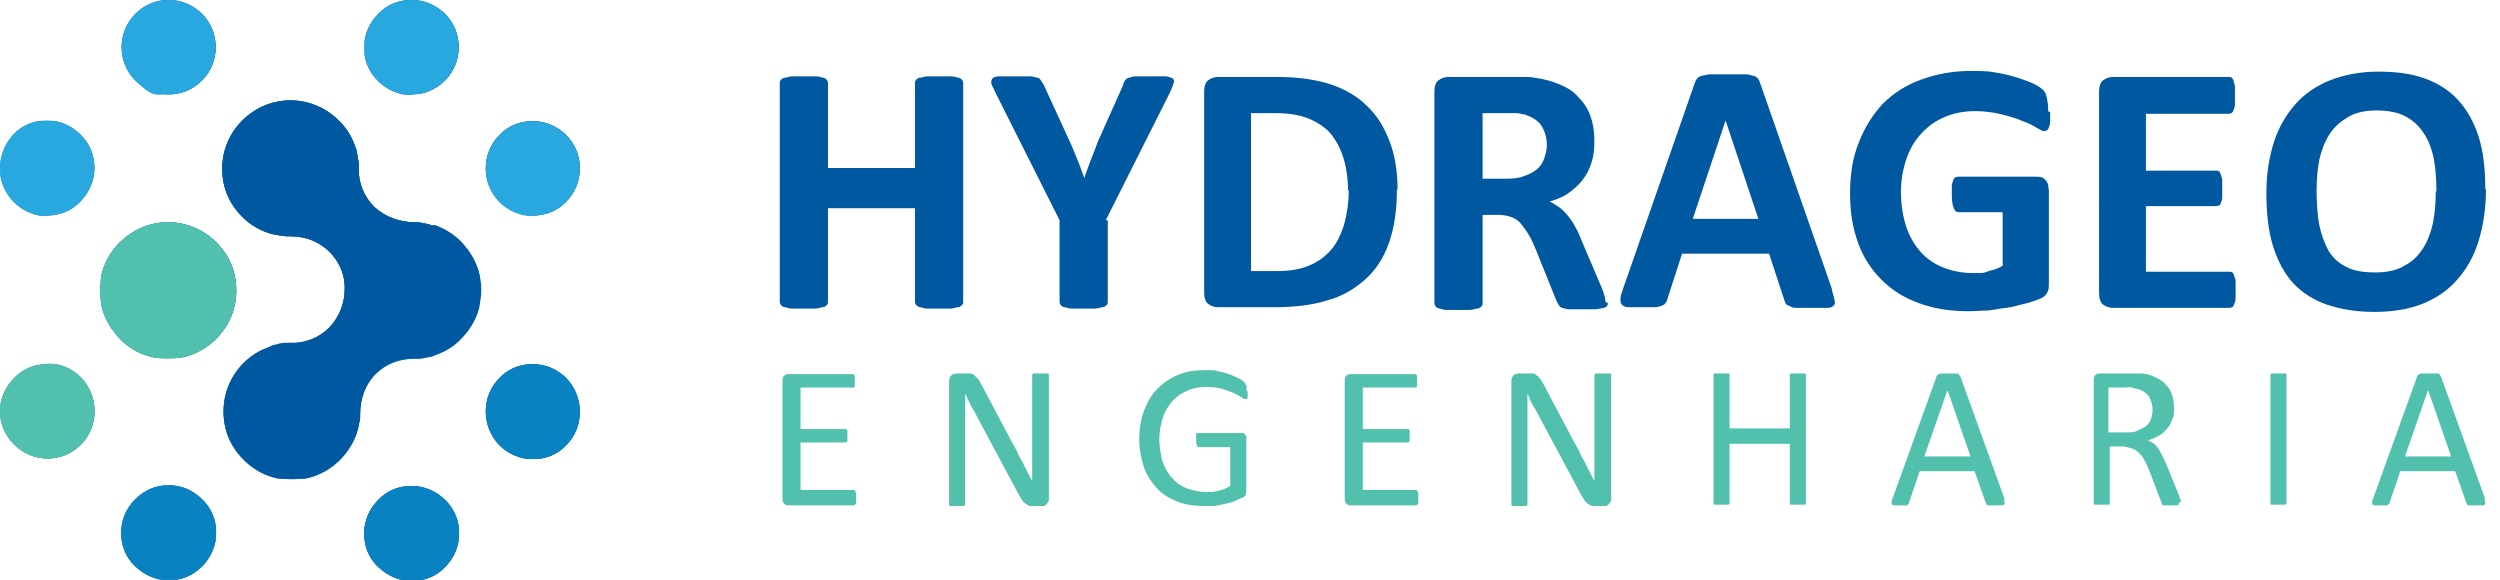 <?xml version="1.0" encoding="UTF-8"?>
<svg id="Camada_2" xmlns="http://www.w3.org/2000/svg" version="1.1" xmlns:xlink="http://www.w3.org/1999/xlink" viewBox="0 0 373.5 86.6">
  <!-- Generator: Adobe Illustrator 29.7.1, SVG Export Plug-In . SVG Version: 2.1.1 Build 8)  -->
  <defs>
    <style>
      .st0 {
        clip-path: url(#clippath-6);
      }

      .st1 {
        clip-path: url(#clippath-7);
      }

      .st2 {
        clip-path: url(#clippath-17);
      }

      .st3 {
        fill: url(#Gradiente_sem_nome_5);
      }

      .st4 {
        clip-path: url(#clippath-15);
      }

      .st5 {
        fill: url(#Gradiente_sem_nome_9);
      }

      .st6 {
        clip-path: url(#clippath-18);
      }

      .st7 {
        clip-path: url(#clippath-4);
      }

      .st8 {
        fill: #29a8e0;
      }

      .st9 {
        fill: #0058a1;
      }

      .st10 {
        clip-path: url(#clippath-9);
      }

      .st11 {
        clip-path: url(#clippath-10);
      }

      .st12 {
        fill: url(#Gradiente_sem_nome_2);
      }

      .st13 {
        fill: url(#Gradiente_sem_nome_11);
      }

      .st14 {
        fill: url(#Gradiente_sem_nome_17);
      }

      .st15 {
        clip-path: url(#clippath-11);
      }

      .st16 {
        fill: none;
      }

      .st17 {
        fill: url(#Gradiente_sem_nome);
      }

      .st18 {
        fill: url(#Gradiente_sem_nome_19);
      }

      .st19 {
        fill: url(#Gradiente_sem_nome_13);
      }

      .st20 {
        clip-path: url(#clippath-1);
      }

      .st21 {
        fill: url(#Gradiente_sem_nome_12);
      }

      .st22 {
        isolation: isolate;
      }

      .st23 {
        fill: url(#Gradiente_sem_nome_15);
      }

      .st24 {
        clip-path: url(#clippath-5);
      }

      .st25 {
        clip-path: url(#clippath-8);
      }

      .st26 {
        clip-path: url(#clippath-3);
      }

      .st27 {
        clip-path: url(#clippath-12);
      }

      .st28 {
        clip-path: url(#clippath-14);
      }

      .st29 {
        fill: url(#Gradiente_sem_nome_7);
      }

      .st30 {
        clip-path: url(#clippath-19);
      }

      .st31 {
        fill: url(#Gradiente_sem_nome_4);
      }

      .st32 {
        fill: url(#Gradiente_sem_nome_16);
      }

      .st33 {
        fill: url(#Gradiente_sem_nome_6);
      }

      .st34 {
        fill: url(#Gradiente_sem_nome_10);
      }

      .st35 {
        fill: url(#Gradiente_sem_nome_20);
      }

      .st36 {
        clip-path: url(#clippath-16);
      }

      .st37 {
        clip-path: url(#clippath-2);
      }

      .st38 {
        fill: url(#Gradiente_sem_nome_3);
      }

      .st39 {
        clip-path: url(#clippath-13);
      }

      .st40 {
        fill: #51c0ad;
      }

      .st41 {
        fill: url(#Gradiente_sem_nome_8);
      }

      .st42 {
        fill: url(#Gradiente_sem_nome_18);
      }

      .st43 {
        clip-path: url(#clippath);
      }

      .st44 {
        fill: #0982c2;
      }

      .st45 {
        fill: url(#Gradiente_sem_nome_14);
      }
    </style>
    <clipPath id="clippath">
      <path class="st16" d="M64.6,33.7c-.2,0-.4-.2-.6-.2-.5-.1-1-.2-1.5-.3h-.3s-.3,0-.3,0c-2.2,0-4.4-.8-6-2.3-1.5-1.5-2.4-3.6-2.3-5.8v-.5c0-.5-.2-1.2-.3-1.9,0-.2-.1-.5-.2-.7-.5-1.5-1.3-2.8-2.5-4-1.9-1.9-4.5-3-7.2-3s-5.2,1-7.2,3c-1.9,1.9-3,4.4-3,7.2s1,5.2,3,7.2c1.1,1.1,2.4,1.9,3.9,2.4.3.1.5.2.8.2.7.2,1.3.2,1.9.3h.3s.4,0,.4,0c2.1,0,4.2.8,5.7,2.3,1.4,1.4,2.2,3.1,2.3,5.1v.2s0,.3,0,.3c0,2.2-.8,4.2-2.3,5.8-1.6,1.6-3.7,2.4-6,2.3h-.6c-.6.1-1.1.2-1.5.3-.2,0-.5.1-.8.3-1.5.5-2.8,1.3-3.9,2.4-1.9,1.9-3,4.4-3,7.2s1,5.2,3,7.2,4.5,3,7.2,3,5.2-1,7.2-3c1.1-1.1,2-2.5,2.5-4,0-.2.2-.5.2-.7.1-.5.2-1,.3-1.5v-.3s0-.3,0-.3c0-2.2.7-4.4,2.3-6,1.5-1.5,3.5-2.3,5.7-2.3h.7c.5,0,1.2-.2,1.8-.3.2,0,.4-.1.6-.2,1.5-.5,2.9-1.3,4-2.5,1.9-1.9,3-4.4,3-7.2s-1.1-5.2-3-7.2c-1.1-1.1-2.5-2-4-2.5h0Z"/>
    </clipPath>
    <linearGradient id="Gradiente_sem_nome" data-name="Gradiente sem nome" x1="-160" y1="44.7" x2="66.5" y2="44.7" gradientTransform="translate(0 88) scale(1 -1)" gradientUnits="userSpaceOnUse">
      <stop offset="0" stop-color="#6dc8bd"/>
      <stop offset="1" stop-color="#275ba9"/>
    </linearGradient>
    <clipPath id="clippath-1">
      <path class="st16" d="M32.3,36.2c-1.9-1.9-4.5-3-7.2-3s-5.2,1.1-7.2,3c-1.9,1.9-3,4.4-3,7.2s1.1,5.2,3,7.2,4.5,3,7.2,3,5.2-1,7.2-3c1.9-1.9,3-4.4,3-7.2s-1-5.2-3-7.2h0Z"/>
    </clipPath>
    <linearGradient id="Gradiente_sem_nome_2" data-name="Gradiente sem nome 2" x1="-86.8" y1="44.7" x2="32.7" y2="44.7" gradientTransform="translate(0 88) scale(1 -1)" gradientUnits="userSpaceOnUse">
      <stop offset="0" stop-color="#6dc8bd"/>
      <stop offset="1" stop-color="#275ba9"/>
    </linearGradient>
    <clipPath id="clippath-2">
      <path class="st16" d="M7.1,54.4c-1.9,0-3.7.7-5,2.1C.8,57.8,0,59.6,0,61.4s.7,3.6,2.1,5c1.3,1.3,3.1,2.1,5,2.1s3.6-.7,5-2.1c2.7-2.7,2.7-7.2,0-10-1.3-1.3-3.1-2.1-5-2.1h0Z"/>
    </clipPath>
    <linearGradient id="Gradiente_sem_nome_3" data-name="Gradiente sem nome 3" x1="-67.2" y1="26.6" x2="11.9" y2="26.6" gradientTransform="translate(0 88) scale(1 -1)" gradientUnits="userSpaceOnUse">
      <stop offset="0" stop-color="#6dc8bd"/>
      <stop offset="1" stop-color="#275ba9"/>
    </linearGradient>
    <clipPath id="clippath-3">
      <path class="st16" d="M25.2,72.5c-1.9,0-3.6.7-5,2.1s-2.1,3.1-2.1,5,.7,3.7,2.1,5c1.3,1.3,3.1,2.1,5,2.1s3.6-.7,5-2.1c1.3-1.3,2.1-3.1,2.1-5s-.7-3.6-2.1-5-3.1-2.1-5-2.1h0Z"/>
    </clipPath>
    <linearGradient id="Gradiente_sem_nome_4" data-name="Gradiente sem nome 4" x1="-52.6" y1="8.5" x2="30.4" y2="8.5" gradientTransform="translate(0 88) scale(1 -1)" gradientUnits="userSpaceOnUse">
      <stop offset="0" stop-color="#6dc8bd"/>
      <stop offset="1" stop-color="#275ba9"/>
    </linearGradient>
    <clipPath id="clippath-4">
      <path class="st16" d="M25.2,14.1c1.9,0,3.6-.7,5-2.1,2.7-2.7,2.7-7.2,0-9.9-1.3-1.3-3.1-2.1-5-2.1s-3.6.7-5,2.1c-2.7,2.7-2.7,7.2,0,9.9,1.3,1.3,3.1,2.1,5,2.1Z"/>
    </clipPath>
    <linearGradient id="Gradiente_sem_nome_5" data-name="Gradiente sem nome 5" x1="-45.7" y1="81" x2="29.9" y2="81" gradientTransform="translate(0 88) scale(1 -1)" gradientUnits="userSpaceOnUse">
      <stop offset="0" stop-color="#6dc8bd"/>
      <stop offset="1" stop-color="#275ba9"/>
    </linearGradient>
    <clipPath id="clippath-5">
      <path class="st16" d="M7,32.2c1.9,0,3.7-.7,5-2.1,1.3-1.3,2.1-3.1,2.1-5s-.7-3.7-2.1-5c-1.3-1.3-3.1-2.1-5-2.1s-3.7.7-5,2.1C.7,21.5,0,23.3,0,25.2s.7,3.6,2.1,5c1.3,1.3,3.1,2.1,5,2.1Z"/>
    </clipPath>
    <linearGradient id="Gradiente_sem_nome_6" data-name="Gradiente sem nome 6" x1="-70.9" y1="62.8" x2="12.2" y2="62.8" gradientTransform="translate(0 88) scale(1 -1)" gradientUnits="userSpaceOnUse">
      <stop offset="0" stop-color="#6dc8bd"/>
      <stop offset="1" stop-color="#275ba9"/>
    </linearGradient>
    <clipPath id="clippath-6">
      <path class="st16" d="M84.6,56.5h0c-1.3-1.3-3.1-2.1-5-2.1s-3.7.7-5,2.1c-2.7,2.7-2.7,7.2,0,10,1.3,1.3,3.1,2.1,5,2.1s3.7-.7,5-2.1c2.7-2.7,2.7-7.2,0-10Z"/>
    </clipPath>
    <linearGradient id="Gradiente_sem_nome_7" data-name="Gradiente sem nome 7" x1="8.6" y1="26.5" x2="84.2" y2="26.5" gradientTransform="translate(0 88) scale(1 -1)" gradientUnits="userSpaceOnUse">
      <stop offset="0" stop-color="#6dc8bd"/>
      <stop offset="1" stop-color="#275ba9"/>
    </linearGradient>
    <clipPath id="clippath-7">
      <path class="st16" d="M61.5,72.6c-1.9,0-3.7.7-5,2.1-1.3,1.3-2.1,3.1-2.1,5s.7,3.7,2.1,5,3.1,2.1,5,2.1,3.7-.7,5-2.1c1.3-1.3,2.1-3.1,2.1-5s-.7-3.6-2.1-5c-1.3-1.3-3.1-2.1-5-2.1Z"/>
    </clipPath>
    <linearGradient id="Gradiente_sem_nome_8" data-name="Gradiente sem nome 8" x1="-16.2" y1="8.4" x2="66.8" y2="8.4" gradientTransform="translate(0 88) scale(1 -1)" gradientUnits="userSpaceOnUse">
      <stop offset="0" stop-color="#6dc8bd"/>
      <stop offset="1" stop-color="#275ba9"/>
    </linearGradient>
    <clipPath id="clippath-8">
      <path class="st16" d="M61.5,14.1c1.9,0,3.6-.7,5-2.1,2.7-2.7,2.7-7.2,0-9.9-1.3-1.3-3.1-2.1-5-2.1s-3.7.7-5,2.1c-1.3,1.3-2.1,3.1-2.1,5s.7,3.6,2.1,5c1.3,1.3,3.1,2.1,5,2.1h0Z"/>
    </clipPath>
    <linearGradient id="Gradiente_sem_nome_9" data-name="Gradiente sem nome 9" x1="-12.8" y1="81" x2="66.3" y2="81" gradientTransform="translate(0 88) scale(1 -1)" gradientUnits="userSpaceOnUse">
      <stop offset="0" stop-color="#6dc8bd"/>
      <stop offset="1" stop-color="#275ba9"/>
    </linearGradient>
    <clipPath id="clippath-9">
      <path class="st16" d="M79.6,32.2c1.9,0,3.7-.7,5-2.1,2.7-2.7,2.7-7.2,0-9.9-1.3-1.3-3.1-2.1-5-2.1s-3.7.7-5,2.1c-2.7,2.7-2.7,7.2,0,9.9,1.3,1.3,3.1,2.1,5,2.1Z"/>
    </clipPath>
    <linearGradient id="Gradiente_sem_nome_10" data-name="Gradiente sem nome 10" x1="8.9" y1="62.9" x2="84.5" y2="62.9" gradientTransform="translate(0 88) scale(1 -1)" gradientUnits="userSpaceOnUse">
      <stop offset="0" stop-color="#6dc8bd"/>
      <stop offset="1" stop-color="#275ba9"/>
    </linearGradient>
    <clipPath id="clippath-10">
      <path class="st16" d="M64.6,33.7c-.2,0-.4-.2-.6-.2-.5-.1-1-.2-1.5-.3h-.3s-.3,0-.3,0c-2.2,0-4.4-.8-6-2.3-1.5-1.5-2.4-3.6-2.3-5.8v-.5c0-.5-.2-1.2-.3-1.9,0-.2-.1-.5-.2-.7-.5-1.5-1.3-2.8-2.5-4-1.9-1.9-4.5-3-7.2-3s-5.2,1-7.2,3c-1.9,1.9-3,4.4-3,7.2s1,5.2,3,7.2c1.1,1.1,2.4,1.9,3.9,2.4.3.1.5.2.8.2.7.2,1.3.2,1.9.3h.3s.4,0,.4,0c2.1,0,4.2.8,5.7,2.3,1.4,1.4,2.2,3.1,2.3,5.1v.2s0,.3,0,.3c0,2.2-.8,4.2-2.3,5.8-1.6,1.6-3.7,2.4-6,2.3h-.6c-.6.1-1.1.2-1.5.3-.2,0-.5.1-.8.3-1.5.5-2.8,1.3-3.9,2.4-1.9,1.9-3,4.4-3,7.2s1,5.2,3,7.2,4.5,3,7.2,3,5.2-1,7.2-3c1.1-1.1,2-2.5,2.5-4,0-.2.2-.5.2-.7.1-.5.2-1,.3-1.5v-.3s0-.3,0-.3c0-2.2.7-4.4,2.3-6,1.5-1.5,3.5-2.3,5.7-2.3h.7c.5,0,1.2-.2,1.8-.3.2,0,.4-.1.6-.2,1.5-.5,2.9-1.3,4-2.5,1.9-1.9,3-4.4,3-7.2s-1.1-5.2-3-7.2c-1.1-1.1-2.5-2-4-2.5h0Z"/>
    </clipPath>
    <linearGradient id="Gradiente_sem_nome_11" data-name="Gradiente sem nome 11" x1=".2" y1="44.7" x2="42" y2="44.7" gradientTransform="translate(0 88) scale(1 -1)" gradientUnits="userSpaceOnUse">
      <stop offset="0" stop-color="#3cbeee"/>
      <stop offset="1" stop-color="#006ab2"/>
    </linearGradient>
    <clipPath id="clippath-11">
      <path class="st16" d="M32.3,36.2c-1.9-1.9-4.5-3-7.2-3s-5.2,1.1-7.2,3c-1.9,1.9-3,4.4-3,7.2s1.1,5.2,3,7.2,4.5,3,7.2,3,5.2-1,7.2-3c1.9-1.9,3-4.4,3-7.2s-1-5.2-3-7.2h0Z"/>
    </clipPath>
    <linearGradient id="Gradiente_sem_nome_12" data-name="Gradiente sem nome 12" x1=".2" y1="44.7" x2="42" y2="44.7" gradientTransform="translate(0 88) scale(1 -1)" gradientUnits="userSpaceOnUse">
      <stop offset="0" stop-color="#3cbeee"/>
      <stop offset="1" stop-color="#006ab2"/>
    </linearGradient>
    <clipPath id="clippath-12">
      <path class="st16" d="M7.1,54.4c-1.9,0-3.7.7-5,2.1C.8,57.8,0,59.6,0,61.4s.7,3.6,2.1,5c1.3,1.3,3.1,2.1,5,2.1s3.6-.7,5-2.1c2.7-2.7,2.7-7.2,0-10-1.3-1.3-3.1-2.1-5-2.1h0Z"/>
    </clipPath>
    <linearGradient id="Gradiente_sem_nome_13" data-name="Gradiente sem nome 13" x1=".2" y1="26.6" x2="40.1" y2="26.6" gradientTransform="translate(0 88) scale(1 -1)" gradientUnits="userSpaceOnUse">
      <stop offset="0" stop-color="#3cbeee"/>
      <stop offset="1" stop-color="#006ab2"/>
    </linearGradient>
    <clipPath id="clippath-13">
      <path class="st16" d="M25.2,72.5c-1.9,0-3.6.7-5,2.1s-2.1,3.1-2.1,5,.7,3.7,2.1,5c1.3,1.3,3.1,2.1,5,2.1s3.6-.7,5-2.1c1.3-1.3,2.1-3.1,2.1-5s-.7-3.6-2.1-5-3.1-2.1-5-2.1h0Z"/>
    </clipPath>
    <linearGradient id="Gradiente_sem_nome_14" data-name="Gradiente sem nome 14" x1=".2" y1="8.5" x2="42" y2="8.5" gradientTransform="translate(0 88) scale(1 -1)" gradientUnits="userSpaceOnUse">
      <stop offset="0" stop-color="#3cbeee"/>
      <stop offset="1" stop-color="#006ab2"/>
    </linearGradient>
    <clipPath id="clippath-14">
      <path class="st16" d="M25.2,14.1c1.9,0,3.6-.7,5-2.1,2.7-2.7,2.7-7.2,0-9.9-1.3-1.3-3.1-2.1-5-2.1s-3.6.7-5,2.1c-2.7,2.7-2.7,7.2,0,9.9,1.3,1.3,3.1,2.1,5,2.1Z"/>
    </clipPath>
    <linearGradient id="Gradiente_sem_nome_15" data-name="Gradiente sem nome 15" x1="2.4" y1="81" x2="40.5" y2="81" gradientTransform="translate(0 88) scale(1 -1)" gradientUnits="userSpaceOnUse">
      <stop offset="0" stop-color="#3cbeee"/>
      <stop offset="1" stop-color="#006ab2"/>
    </linearGradient>
    <clipPath id="clippath-15">
      <path class="st16" d="M7,32.2c1.9,0,3.7-.7,5-2.1,1.3-1.3,2.1-3.1,2.1-5s-.7-3.7-2.1-5c-1.3-1.3-3.1-2.1-5-2.1s-3.7.7-5,2.1C.7,21.5,0,23.3,0,25.2s.7,3.6,2.1,5c1.3,1.3,3.1,2.1,5,2.1Z"/>
    </clipPath>
    <linearGradient id="Gradiente_sem_nome_16" data-name="Gradiente sem nome 16" x1=".2" y1="62.8" x2="42" y2="62.8" gradientTransform="translate(0 88) scale(1 -1)" gradientUnits="userSpaceOnUse">
      <stop offset="0" stop-color="#3cbeee"/>
      <stop offset="1" stop-color="#006ab2"/>
    </linearGradient>
    <clipPath id="clippath-16">
      <path class="st16" d="M84.6,56.5h0c-1.3-1.3-3.1-2.1-5-2.1s-3.7.7-5,2.1c-2.7,2.7-2.7,7.2,0,10,1.3,1.3,3.1,2.1,5,2.1s3.7-.7,5-2.1c2.7-2.7,2.7-7.2,0-10Z"/>
    </clipPath>
    <linearGradient id="Gradiente_sem_nome_17" data-name="Gradiente sem nome 17" x1="7.2" y1="26.5" x2="45.4" y2="26.5" gradientTransform="translate(0 88) scale(1 -1)" gradientUnits="userSpaceOnUse">
      <stop offset="0" stop-color="#3cbeee"/>
      <stop offset="1" stop-color="#006ab2"/>
    </linearGradient>
    <clipPath id="clippath-17">
      <path class="st16" d="M61.5,72.6c-1.9,0-3.7.7-5,2.1-1.3,1.3-2.1,3.1-2.1,5s.7,3.7,2.1,5,3.1,2.1,5,2.1,3.7-.7,5-2.1c1.3-1.3,2.1-3.1,2.1-5s-.7-3.6-2.1-5c-1.3-1.3-3.1-2.1-5-2.1Z"/>
    </clipPath>
    <linearGradient id="Gradiente_sem_nome_18" data-name="Gradiente sem nome 18" x1=".2" y1="8.4" x2="42" y2="8.4" gradientTransform="translate(0 88) scale(1 -1)" gradientUnits="userSpaceOnUse">
      <stop offset="0" stop-color="#3cbeee"/>
      <stop offset="1" stop-color="#006ab2"/>
    </linearGradient>
    <clipPath id="clippath-18">
      <path class="st16" d="M61.5,14.1c1.9,0,3.6-.7,5-2.1,2.7-2.7,2.7-7.2,0-9.9-1.3-1.3-3.1-2.1-5-2.1s-3.7.7-5,2.1c-1.3,1.3-2.1,3.1-2.1,5s.7,3.6,2.1,5c1.3,1.3,3.1,2.1,5,2.1h0Z"/>
    </clipPath>
    <linearGradient id="Gradiente_sem_nome_19" data-name="Gradiente sem nome 19" x1="2.7" y1="81" x2="42.6" y2="81" gradientTransform="translate(0 88) scale(1 -1)" gradientUnits="userSpaceOnUse">
      <stop offset="0" stop-color="#3cbeee"/>
      <stop offset="1" stop-color="#006ab2"/>
    </linearGradient>
    <clipPath id="clippath-19">
      <path class="st16" d="M79.6,32.2c1.9,0,3.7-.7,5-2.1,2.7-2.7,2.7-7.2,0-9.9-1.3-1.3-3.1-2.1-5-2.1s-3.7.7-5,2.1c-2.7,2.7-2.7,7.2,0,9.9,1.3,1.3,3.1,2.1,5,2.1Z"/>
    </clipPath>
    <linearGradient id="Gradiente_sem_nome_20" data-name="Gradiente sem nome 20" x1="7.2" y1="62.9" x2="45.4" y2="62.9" gradientTransform="translate(0 88) scale(1 -1)" gradientUnits="userSpaceOnUse">
      <stop offset="0" stop-color="#3cbeee"/>
      <stop offset="1" stop-color="#006ab2"/>
    </linearGradient>
  </defs>
  <g class="st43">
    <rect class="st17" x="33.2" y="15" width="38.4" height="56.5"/>
  </g>
  <g class="st20">
    <rect class="st12" x="15.1" y="33.2" width="20.2" height="20.2"/>
  </g>
  <g class="st37">
    <rect class="st38" x="0" y="54.4" width="14.7" height="14.1"/>
  </g>
  <g class="st26">
    <rect class="st31" x="18.1" y="72.5" width="14.1" height="14.1"/>
  </g>
  <g class="st7">
    <rect class="st3" x="17.5" width="15.4" height="14.1"/>
  </g>
  <g class="st24">
    <rect class="st33" y="18.1" width="14.1" height="14.1"/>
  </g>
  <g class="st0">
    <rect class="st29" x="71.9" y="54.4" width="15.4" height="14.1"/>
  </g>
  <g class="st1">
    <rect class="st41" x="54.4" y="72.6" width="14.1" height="14.1"/>
  </g>
  <g class="st25">
    <rect class="st5" x="54.5" width="14.7" height="14.1"/>
  </g>
  <g class="st10">
    <rect class="st34" x="71.9" y="18.1" width="15.4" height="14.1"/>
  </g>
  <g class="st11">
    <rect class="st13" x="33.2" y="15" width="38.4" height="56.5"/>
  </g>
  <path class="st9" d="M64.6,33.7c-.2,0-.4-.2-.6-.2-.5-.1-1-.2-1.5-.3h-.3s-.3,0-.3,0c-2.2,0-4.4-.8-6-2.3-1.5-1.5-2.4-3.6-2.3-5.8v-.5c0-.5-.2-1.2-.3-1.9,0-.2-.1-.5-.2-.7-.5-1.5-1.3-2.9-2.5-4-1.9-1.9-4.5-3-7.2-3s-5.2,1.1-7.2,3c-1.9,1.9-3,4.5-3,7.2s1,5.2,3,7.2c1.1,1.1,2.4,1.9,3.9,2.4.3.1.5.2.8.2.7.2,1.3.2,1.9.3h.3s.4,0,.4,0c2.1,0,4.2.8,5.7,2.3,1.4,1.4,2.2,3.1,2.3,5v.2s0,.3,0,.3c0,2.2-.8,4.2-2.3,5.8-1.6,1.6-3.7,2.4-6,2.3h-.6c-.6,0-1.1.2-1.5.3-.2,0-.5.1-.8.3-1.5.5-2.8,1.3-3.9,2.4-1.9,1.9-3,4.5-3,7.2s1,5.2,3,7.2,4.5,3,7.2,3,5.2-1.1,7.2-3c1.1-1.1,2-2.5,2.5-4,0-.2.2-.5.2-.7.1-.5.2-1,.3-1.5v-.3s0-.3,0-.3c0-2.2.7-4.4,2.3-6s3.5-2.3,5.7-2.3h.7c.5,0,1.2-.2,1.8-.3.2,0,.4-.1.6-.2,1.5-.5,2.9-1.3,4-2.5,1.9-1.9,3-4.5,3-7.2s-1.1-5.2-3-7.2c-1.1-1.1-2.5-2-4-2.5"/>
  <g class="st15">
    <rect class="st21" x="15.1" y="33.2" width="20.2" height="20.2"/>
  </g>
  <path class="st40" d="M32.3,36.2c-1.9-1.9-4.5-3-7.2-3s-5.2,1-7.2,3c-1.9,1.9-3,4.5-3,7.2s1.1,5.2,3,7.2,4.5,3,7.2,3,5.2-1,7.2-3c1.9-1.9,3-4.5,3-7.2s-1-5.2-3-7.2"/>
  <g class="st27">
    <rect class="st19" x="0" y="54.4" width="14.7" height="14.1"/>
  </g>
  <path class="st40" d="M7.1,54.4c-1.9,0-3.7.7-5,2.1C.8,57.8,0,59.6,0,61.4s.7,3.6,2.1,5c1.3,1.3,3.1,2.1,5,2.1s3.6-.7,5-2.1c2.7-2.7,2.7-7.2,0-10-1.3-1.3-3.1-2.1-5-2.1"/>
  <g class="st39">
    <rect class="st45" x="18.1" y="72.5" width="14.1" height="14.1"/>
  </g>
  <path class="st44" d="M25.2,72.5c-1.9,0-3.6.7-5,2.1-1.3,1.3-2.1,3.1-2.1,5s.7,3.7,2.1,5,3.1,2.1,5,2.1,3.6-.7,5-2.1c1.3-1.3,2.1-3.1,2.1-5s-.7-3.7-2.1-5-3.1-2.1-5-2.1"/>
  <g class="st28">
    <rect class="st23" x="17.5" width="15.4" height="14.1"/>
  </g>
  <path class="st8" d="M25.2,14.1c1.9,0,3.6-.7,5-2.1,2.7-2.7,2.7-7.2,0-9.9C28.8.7,27.1,0,25.2,0s-3.6.7-5,2.1c-2.7,2.7-2.7,7.2,0,9.9s3.1,2.1,5,2.1"/>
  <g class="st4">
    <rect class="st32" y="18.1" width="14.1" height="14.1"/>
  </g>
  <path class="st8" d="M7,32.2c1.9,0,3.7-.7,5-2.1s2.1-3.1,2.1-5-.7-3.6-2.1-5-3.1-2.1-5-2.1-3.7.7-5,2.1C.7,21.5,0,23.3,0,25.2s.7,3.6,2.1,5,3.1,2.1,5,2.1"/>
  <g class="st36">
    <rect class="st14" x="71.9" y="54.4" width="15.4" height="14.1"/>
  </g>
  <path class="st44" d="M84.6,56.5h0c-1.3-1.3-3.1-2.1-5-2.1s-3.7.7-5,2.1c-2.7,2.7-2.7,7.2,0,10,1.3,1.3,3.1,2.1,5,2.1s3.7-.7,5-2.1c2.7-2.7,2.7-7.2,0-10"/>
  <g class="st2">
    <rect class="st42" x="54.4" y="72.6" width="14.1" height="14.1"/>
  </g>
  <path class="st44" d="M61.5,72.6c-1.9,0-3.7.7-5,2.1-1.3,1.3-2.1,3.1-2.1,5s.7,3.7,2.1,5,3.1,2.1,5,2.1,3.7-.7,5-2.1c1.3-1.3,2.1-3.1,2.1-5s-.7-3.7-2.1-5c-1.3-1.3-3.1-2.1-5-2.1"/>
  <g class="st6">
    <rect class="st18" x="54.5" width="14.7" height="14.1"/>
  </g>
  <path class="st8" d="M61.5,14.1c1.9,0,3.6-.7,5-2.1,2.7-2.7,2.7-7.2,0-9.9C65.1.7,63.4,0,61.5,0s-3.7.7-5,2.1c-1.3,1.3-2.1,3.1-2.1,5s.7,3.7,2.1,5c1.3,1.3,3.1,2.1,5,2.1"/>
  <g class="st30">
    <rect class="st35" x="71.9" y="18.1" width="15.4" height="14.1"/>
  </g>
  <path class="st8" d="M79.6,32.2c1.9,0,3.7-.7,5-2.1,2.7-2.7,2.7-7.2,0-9.9-1.3-1.3-3.1-2.1-5-2.1s-3.7.7-5,2.1c-2.7,2.7-2.7,7.2,0,10,1.3,1.3,3.1,2.1,5,2.1"/>
  <g class="st22">
    <g class="st22">
      <path class="st9" d="M143.9,45.1c0,.2,0,.3-.2.5-.1.1-.3.3-.6.3-.3,0-.6.2-1.1.2-.4,0-1,0-1.7,0s-1.3,0-1.7,0c-.5,0-.8-.1-1.1-.2-.3,0-.4-.2-.6-.3-.1-.1-.2-.3-.2-.5v-14h-13v14c0,.2,0,.3-.2.5-.1.1-.3.3-.6.3-.3,0-.6.2-1.1.2-.4,0-1,0-1.7,0s-1.2,0-1.7,0c-.5,0-.8-.1-1.1-.2-.3,0-.5-.2-.6-.3s-.2-.3-.2-.5V12.4c0-.2,0-.3.2-.5.1-.1.3-.3.6-.3.3,0,.6-.2,1.1-.2.5,0,1,0,1.7,0s1.3,0,1.7,0c.4,0,.8.1,1.1.2.3,0,.5.2.6.3.1.1.2.3.2.5v12.7h13v-12.7c0-.2,0-.3.2-.5.1-.1.3-.3.6-.3.3,0,.6-.2,1.1-.2s1,0,1.7,0,1.2,0,1.7,0c.4,0,.8.1,1.1.2.3,0,.5.2.6.3.1.1.2.3.2.5v32.7Z"/>
    </g>
  </g>
  <g class="st22">
    <g class="st22">
      <path class="st9" d="M165.5,32.9v12.2c0,.2,0,.3-.2.5-.1.1-.3.3-.6.3-.3,0-.6.2-1.1.2-.5,0-1,0-1.7,0s-1.3,0-1.7,0c-.4,0-.8-.1-1.1-.2-.3,0-.5-.2-.6-.3s-.2-.3-.2-.5v-12.2l-9.5-18.9c-.3-.7-.6-1.2-.7-1.5,0-.4,0-.6.2-.8s.6-.3,1.1-.3c.6,0,1.3,0,2.3,0s1.5,0,2,0c.5,0,.9.1,1.2.2.3,0,.5.2.6.4.1.2.3.4.4.6l3.9,8.5c.4.8.7,1.7,1.1,2.6.4.9.7,1.9,1.1,2.9h0c.3-1,.7-1.9,1-2.8.4-.9.7-1.8,1-2.6l3.8-8.5c0-.3.2-.5.3-.7.1-.2.3-.3.6-.4.3-.1.6-.2,1.1-.2.5,0,1.1,0,1.8,0s1.8,0,2.4,0c.6,0,.9.2,1.2.3.2.2.3.5.1.8-.1.4-.3.9-.6,1.5l-9.5,18.9Z"/>
    </g>
  </g>
  <g class="st22">
    <g class="st22">
      <path class="st9" d="M208.7,28.2c0,3.2-.4,5.9-1.2,8.1-.8,2.3-2,4.1-3.6,5.5-1.6,1.4-3.4,2.5-5.7,3.1-2.2.7-4.9,1-7.9,1h-8.3c-.6,0-1.1-.2-1.5-.5-.4-.3-.6-.9-.6-1.7V13.7c0-.8.2-1.4.6-1.7.4-.3.9-.5,1.5-.5h8.9c3.1,0,5.7.4,7.9,1.1,2.1.7,4,1.8,5.4,3.2,1.5,1.4,2.6,3.2,3.4,5.3.8,2.1,1.2,4.5,1.2,7.3ZM201.4,28.5c0-1.6-.2-3.2-.6-4.6s-1-2.6-1.8-3.7c-.8-1-1.9-1.8-3.3-2.4-1.3-.6-3.1-.9-5.2-.9h-3.6v23.6h3.7c1.9,0,3.5-.2,4.9-.8,1.3-.5,2.4-1.3,3.3-2.3.9-1,1.5-2.3,2-3.8.4-1.5.7-3.2.7-5.2Z"/>
    </g>
  </g>
  <g class="st22">
    <g class="st22">
      <path class="st9" d="M240.2,45.2c0,.2,0,.4-.1.5,0,.1-.2.2-.5.3-.3,0-.7.2-1.2.2-.5,0-1.2,0-2.1,0s-1.3,0-1.8,0c-.4,0-.8-.1-1.1-.2s-.4-.2-.5-.4c-.1-.2-.2-.3-.3-.5l-3.1-7.7c-.4-.9-.7-1.7-1.1-2.3-.4-.7-.8-1.2-1.2-1.7-.4-.5-.9-.8-1.5-1-.6-.2-1.2-.3-2-.3h-2.2v13.2c0,.2,0,.3-.2.5-.1.1-.3.3-.6.3-.3,0-.6.2-1.1.2-.4,0-1,0-1.7,0s-1.2,0-1.7,0c-.5,0-.8-.1-1.1-.2-.3,0-.5-.2-.6-.3-.1-.1-.2-.3-.2-.5V13.7c0-.8.2-1.4.6-1.7.4-.3.9-.5,1.5-.5h9c.9,0,1.7,0,2.2,0s1.1,0,1.6.1c1.4.2,2.6.5,3.8,1s2.1,1.1,2.8,1.9c.8.8,1.4,1.7,1.8,2.8.4,1.1.6,2.3.6,3.7s-.1,2.2-.4,3.2c-.3,1-.7,1.8-1.3,2.6-.6.8-1.3,1.4-2.1,2-.8.6-1.8,1-2.9,1.3.5.2,1,.6,1.5.9.5.4.9.8,1.3,1.3s.8,1.1,1.1,1.7c.4.7.7,1.4,1,2.2l2.9,6.8c.3.7.4,1.2.5,1.5,0,.3.1.6.1.7ZM231.1,21.7c0-1.1-.3-2.1-.8-2.9s-1.4-1.3-2.5-1.7c-.4,0-.8-.2-1.2-.2-.5,0-1.1,0-1.9,0h-3.2v9.8h3.6c1,0,1.9-.1,2.6-.4.7-.2,1.4-.6,1.9-1,.5-.4.9-1,1.1-1.6.2-.6.4-1.3.4-2Z"/>
    </g>
  </g>
  <g class="st22">
    <g class="st22">
      <path class="st9" d="M273.7,43.4c.2.6.3,1.2.4,1.5s0,.7-.2.8c-.2.2-.5.3-1,.3-.5,0-1.2,0-2.1,0s-1.6,0-2.1,0c-.5,0-.9,0-1.2-.2s-.5-.2-.6-.3c-.1-.1-.2-.3-.3-.6l-2.3-7h-13l-2.2,6.8c0,.2-.2.5-.3.6-.1.2-.3.3-.6.4s-.6.2-1.1.2c-.5,0-1.1,0-1.9,0s-1.5,0-1.9,0c-.5,0-.8-.2-1-.4s-.2-.5-.2-.9.2-.9.4-1.5l10.7-30.7c.1-.3.2-.5.4-.7.1-.2.4-.3.7-.4.3,0,.7-.2,1.3-.2.6,0,1.3,0,2.2,0s1.9,0,2.5,0c.6,0,1.1,0,1.5.2.3,0,.6.2.8.4.2.2.3.5.4.8l10.7,30.7ZM257.8,18h0l-4.9,14.7h9.8l-4.9-14.7Z"/>
    </g>
  </g>
  <g class="st22">
    <g class="st22">
      <path class="st9" d="M306.3,16.8c0,.5,0,1,0,1.3,0,.4-.1.7-.2.9,0,.2-.2.4-.3.5-.1,0-.3.1-.4.1-.2,0-.6-.2-1.1-.5s-1.2-.7-2.1-1c-.9-.4-1.9-.7-3.1-1-1.2-.3-2.6-.5-4.1-.5s-3.2.3-4.5.9c-1.4.6-2.5,1.4-3.5,2.5-1,1.1-1.7,2.3-2.2,3.8-.5,1.5-.8,3.1-.8,4.9s.3,3.7.8,5.2c.5,1.5,1.3,2.8,2.2,3.8.9,1,2.1,1.8,3.4,2.3,1.3.5,2.8.8,4.4.8s1.6,0,2.3-.3c.8-.2,1.5-.4,2.1-.8v-8h-6.6c-.3,0-.6-.2-.7-.6-.2-.4-.3-1.1-.3-2s0-.9,0-1.3c0-.3.1-.6.2-.8,0-.2.2-.4.3-.5.1,0,.3-.1.4-.1h11.7c.3,0,.5,0,.8.1.2,0,.4.2.6.4.2.2.3.4.4.7,0,.3.1.6.1,1v13.8c0,.5,0,1-.3,1.4-.2.4-.6.7-1.2.9-.6.2-1.3.5-2.2.7s-1.7.5-2.7.6-1.8.3-2.8.4c-.9,0-1.9.1-2.8.1-2.8,0-5.2-.4-7.4-1.2-2.2-.8-4-1.9-5.6-3.5-1.5-1.5-2.7-3.3-3.5-5.5-.8-2.2-1.2-4.6-1.2-7.4s.4-5.4,1.3-7.6c.9-2.3,2.1-4.2,3.6-5.8,1.6-1.6,3.5-2.8,5.7-3.6,2.2-.8,4.7-1.3,7.4-1.3s2.9.1,4.1.3c1.2.2,2.3.5,3.2.8.9.3,1.7.6,2.3.9.6.3,1,.6,1.3.9.2.2.4.6.5,1.1s.2,1.1.2,2Z"/>
    </g>
  </g>
  <g class="st22">
    <g class="st22">
      <path class="st9" d="M334,43.3c0,.5,0,1,0,1.3s-.1.6-.2.8c0,.2-.2.4-.3.5-.1,0-.3.1-.4.1h-17.4c-.6,0-1.1-.2-1.5-.5-.4-.3-.6-.9-.6-1.7V13.7c0-.8.2-1.4.6-1.7.4-.3.9-.5,1.5-.5h17.3c.2,0,.3,0,.4.1.1,0,.2.2.3.5,0,.2.2.5.2.9,0,.3,0,.8,0,1.3s0,.9,0,1.3-.1.6-.2.8c0,.2-.2.4-.3.5-.1,0-.3.1-.4.1h-12.4v8.5h10.5c.2,0,.3,0,.4.1.1,0,.2.2.3.5,0,.2.2.5.2.8,0,.3,0,.8,0,1.3s0,.9,0,1.3c0,.3-.1.6-.2.8,0,.2-.2.4-.3.4s-.3.1-.4.1h-10.5v9.8h12.5c.2,0,.3,0,.4.1.1,0,.2.3.3.5,0,.2.2.5.2.8s0,.8,0,1.3Z"/>
    </g>
  </g>
  <g class="st22">
    <g class="st22">
      <path class="st9" d="M371.4,28.3c0,2.9-.4,5.4-1.1,7.7s-1.8,4.2-3.2,5.8c-1.4,1.6-3.2,2.8-5.2,3.6s-4.5,1.2-7.2,1.2-5-.4-7.1-1.1c-2-.7-3.7-1.8-5-3.2-1.3-1.4-2.3-3.3-3-5.5s-1-4.9-1-7.9.4-5.3,1.1-7.6c.7-2.2,1.8-4.1,3.2-5.7,1.4-1.6,3.2-2.8,5.2-3.6s4.5-1.3,7.2-1.3,4.9.3,6.9,1c2,.7,3.7,1.8,5,3.2,1.3,1.4,2.4,3.3,3.1,5.5.7,2.2,1,4.8,1,7.8ZM364,28.7c0-1.8-.1-3.5-.4-5-.3-1.5-.8-2.8-1.5-3.8-.7-1.1-1.6-1.9-2.7-2.5s-2.6-.9-4.3-.9-3.2.3-4.3,1c-1.2.7-2.1,1.5-2.8,2.6-.7,1.1-1.2,2.4-1.5,3.8-.3,1.5-.4,3-.4,4.6s.1,3.6.4,5.1.8,2.8,1.4,3.9c.7,1.1,1.6,1.9,2.7,2.4,1.1.6,2.6.8,4.3.8s3.2-.3,4.3-1c1.2-.6,2.1-1.5,2.8-2.6.7-1.1,1.2-2.4,1.5-3.9.3-1.5.4-3,.4-4.7Z"/>
    </g>
  </g>
  <g class="st22">
    <g class="st22">
      <path class="st40" d="M127.9,74.5c0,.2,0,.3,0,.5,0,.1,0,.3-.1.3,0,0-.1.2-.2.2,0,0-.1,0-.2,0h-9.5c-.2,0-.5,0-.7-.2-.2-.2-.3-.4-.3-.8v-17.6c0-.4.1-.7.3-.8.2-.2.4-.2.7-.2h9.4c0,0,.2,0,.2,0,0,0,.1.1.2.2,0,0,0,.2,0,.3,0,.1,0,.3,0,.5s0,.3,0,.5c0,.1,0,.2,0,.3,0,0,0,.2-.2.2,0,0-.1,0-.2,0h-7.7v6.2h6.6c0,0,.2,0,.2,0,0,0,.1.1.2.2,0,0,0,.2,0,.3,0,.1,0,.3,0,.5s0,.3,0,.5c0,.1,0,.2,0,.3,0,0-.1.1-.2.2,0,0-.1,0-.2,0h-6.6v7.1h7.8c0,0,.2,0,.2,0,0,0,.1.1.2.2,0,0,0,.2.1.3,0,.1,0,.3,0,.5Z"/>
    </g>
  </g>
  <g class="st22">
    <g class="st22">
      <path class="st40" d="M156.7,74.5c0,.2,0,.4-.1.5s-.2.3-.3.4c-.1,0-.2.2-.4.2-.1,0-.3,0-.4,0h-.9c-.3,0-.5,0-.7,0-.2,0-.4-.2-.6-.3s-.4-.3-.6-.6c-.2-.3-.4-.6-.6-1l-6-11.2c-.3-.6-.6-1.2-1-1.8-.3-.6-.6-1.3-.9-1.9h0c0,.7,0,1.5,0,2.2,0,.8,0,1.5,0,2.3v11.9c0,0,0,.1,0,.2,0,0-.1.1-.2.2-.1,0-.2,0-.4,0s-.4,0-.6,0-.5,0-.6,0-.3,0-.4,0c0,0-.2,0-.2-.2s0-.1,0-.2v-18.2c0-.4.1-.7.3-.9.2-.2.5-.3.8-.3h1.3c.3,0,.6,0,.8,0,.2,0,.4.1.6.3s.3.3.5.5c.2.2.3.5.5.8l4.6,8.7c.3.5.6,1,.8,1.5s.5,1,.8,1.5c.2.5.5,1,.7,1.4.2.5.5.9.7,1.4h0c0-.8,0-1.6,0-2.5,0-.9,0-1.7,0-2.5v-10.7c0,0,0-.1,0-.2,0,0,.1-.1.2-.2s.2,0,.4,0,.4,0,.7,0,.4,0,.6,0c.2,0,.3,0,.4,0s.2,0,.2.2c0,0,0,.1,0,.2v18.2Z"/>
    </g>
  </g>
  <g class="st22">
    <g class="st22">
      <path class="st40" d="M186.4,58.5c0,.2,0,.4,0,.5,0,.1,0,.3,0,.4,0,0,0,.2-.2.2,0,0-.1,0-.2,0-.1,0-.3,0-.6-.3-.3-.2-.7-.4-1.1-.6-.5-.2-1.1-.4-1.7-.6-.7-.2-1.5-.3-2.4-.3s-2.1.2-2.9.6c-.9.4-1.6.9-2.2,1.6-.6.7-1.1,1.5-1.4,2.5-.3,1-.5,2-.5,3.1s.2,2.4.5,3.4c.4,1,.8,1.8,1.5,2.5.6.7,1.4,1.2,2.2,1.5.9.3,1.8.5,2.8.5s1.2,0,1.9-.2c.6-.1,1.2-.4,1.7-.7v-5.8h-4.6c-.2,0-.3,0-.4-.3s-.1-.4-.1-.8,0-.4,0-.5c0-.1,0-.2,0-.3s0-.2.2-.2c0,0,.1,0,.2,0h6.3c.1,0,.2,0,.3,0,.1,0,.2.1.3.2,0,0,.2.2.2.3s0,.3,0,.5v7.5c0,.3,0,.5-.1.7,0,.2-.3.4-.6.5-.3.1-.7.3-1.1.5-.5.2-1,.3-1.5.4s-1,.2-1.5.3c-.5,0-1,0-1.5,0-1.5,0-2.9-.2-4.1-.7-1.2-.5-2.2-1.1-3-2-.8-.9-1.5-1.9-1.9-3.1-.4-1.2-.7-2.6-.7-4.1s.2-3,.7-4.3c.5-1.3,1.1-2.4,2-3.3s1.9-1.6,3.1-2.1c1.2-.5,2.5-.7,4-.7s1.5,0,2.1.2c.7.1,1.2.3,1.8.5.5.2.9.4,1.3.6.4.2.6.4.7.5s.2.3.3.5,0,.4,0,.7Z"/>
    </g>
  </g>
  <g class="st22">
    <g class="st22">
      <path class="st40" d="M211.9,74.5c0,.2,0,.3,0,.5,0,.1,0,.3-.1.3,0,0-.1.2-.2.2,0,0-.1,0-.2,0h-9.5c-.2,0-.5,0-.7-.2-.2-.2-.3-.4-.3-.8v-17.6c0-.4.1-.7.3-.8.2-.2.4-.2.7-.2h9.4c0,0,.2,0,.2,0,0,0,.1.1.2.2,0,0,0,.2,0,.3,0,.1,0,.3,0,.5s0,.3,0,.5c0,.1,0,.2,0,.3,0,0,0,.2-.2.2,0,0-.1,0-.2,0h-7.7v6.2h6.6c0,0,.2,0,.2,0,0,0,.1.1.2.2,0,0,0,.2,0,.3s0,.3,0,.5,0,.3,0,.5c0,.1,0,.2,0,.3,0,0-.1.1-.2.2,0,0-.1,0-.2,0h-6.6v7.1h7.8c0,0,.2,0,.2,0,0,0,.1.1.2.2,0,0,0,.2.1.3,0,.1,0,.3,0,.5Z"/>
    </g>
  </g>
  <g class="st22">
    <g class="st22">
      <path class="st40" d="M240.7,74.5c0,.2,0,.4-.1.5s-.2.3-.3.4c-.1,0-.2.2-.4.2-.1,0-.3,0-.4,0h-.9c-.3,0-.5,0-.7,0-.2,0-.4-.2-.6-.3-.2-.1-.4-.3-.6-.6-.2-.3-.4-.6-.6-1l-6-11.2c-.3-.6-.6-1.2-1-1.8s-.6-1.3-.9-1.9h0c0,.7,0,1.5,0,2.2,0,.8,0,1.5,0,2.3v11.9c0,0,0,.1,0,.2,0,0-.1.1-.2.2-.1,0-.2,0-.4,0-.2,0-.4,0-.6,0s-.5,0-.6,0c-.2,0-.3,0-.4,0,0,0-.2,0-.2-.2s0-.1,0-.2v-18.2c0-.4.1-.7.3-.9.2-.2.5-.3.8-.3h1.3c.3,0,.6,0,.8,0,.2,0,.4.1.6.3.2.1.3.3.5.5.2.2.3.5.5.8l4.6,8.7c.3.5.6,1,.8,1.5s.5,1,.8,1.5c.2.5.5,1,.7,1.4.2.5.5.9.7,1.4h0c0-.8,0-1.6,0-2.5,0-.9,0-1.7,0-2.5v-10.7c0,0,0-.1,0-.2,0,0,.1-.1.2-.2.1,0,.2,0,.4,0,.2,0,.4,0,.7,0s.4,0,.6,0c.2,0,.3,0,.4,0s.2,0,.2.2c0,0,0,.1,0,.2v18.2Z"/>
    </g>
  </g>
  <g class="st22">
    <g class="st22">
      <path class="st40" d="M269.8,75.1c0,0,0,.2,0,.2,0,0-.1.1-.2.1-.1,0-.2,0-.4,0s-.4,0-.6,0-.5,0-.6,0-.3,0-.4,0c-.1,0-.2,0-.2-.1,0,0,0-.1,0-.2v-8.8h-9v8.8c0,0,0,.2,0,.2,0,0-.1.1-.2.1-.1,0-.2,0-.4,0s-.4,0-.6,0-.5,0-.6,0c-.2,0-.3,0-.4,0-.1,0-.2,0-.2-.1,0,0,0-.1,0-.2v-19c0,0,0-.2,0-.2,0,0,.1-.1.2-.1.1,0,.2,0,.4,0,.2,0,.4,0,.6,0s.5,0,.6,0,.3,0,.4,0c.1,0,.2,0,.2.1,0,0,0,.1,0,.2v7.9h9v-7.9c0,0,0-.2,0-.2,0,0,.1-.1.2-.1.1,0,.2,0,.4,0s.4,0,.6,0,.5,0,.6,0,.3,0,.4,0c.1,0,.2,0,.2.1,0,0,0,.1,0,.2v19Z"/>
    </g>
  </g>
  <g class="st22">
    <g class="st22">
      <path class="st40" d="M299.4,74.6c0,.2.1.4.1.5,0,.1,0,.2-.1.3s-.2.1-.4.1c-.2,0-.4,0-.8,0s-.6,0-.8,0c-.2,0-.3,0-.4,0,0,0-.2,0-.2-.1,0,0,0-.1-.1-.2l-1.7-4.8h-8.2l-1.6,4.7c0,0,0,.2-.1.2,0,0-.1.1-.2.2s-.2,0-.4,0c-.2,0-.4,0-.7,0s-.5,0-.7,0-.3,0-.4-.1-.1-.2-.1-.3c0-.1,0-.3.1-.5l6.6-18.3c0-.1,0-.2.2-.3,0,0,.2-.1.3-.2.1,0,.3,0,.5,0,.2,0,.5,0,.8,0s.6,0,.8,0c.2,0,.4,0,.5,0,.1,0,.2,0,.3.2s.1.2.2.3l6.6,18.3ZM290.9,58.4h0l-3.4,9.8h6.9l-3.4-9.8Z"/>
    </g>
  </g>
  <g class="st22">
    <g class="st22">
      <path class="st40" d="M325.5,75.1c0,0,0,.2,0,.2,0,0,0,.1-.2.2-.1,0-.2,0-.4,0-.2,0-.4,0-.7,0s-.5,0-.6,0c-.2,0-.3,0-.4,0s-.2-.1-.2-.2c0,0-.1-.2-.1-.3l-1.8-4.7c-.2-.5-.4-1-.7-1.5-.2-.4-.5-.8-.8-1.1-.3-.3-.7-.6-1.1-.7s-.9-.3-1.5-.3h-1.8v8.4c0,0,0,.2,0,.2,0,0-.1.1-.2.1,0,0-.2,0-.4,0-.2,0-.4,0-.6,0s-.5,0-.6,0-.3,0-.4,0c-.1,0-.2,0-.2-.1,0,0,0-.1,0-.2v-18.3c0-.4.1-.7.3-.8.2-.2.4-.2.7-.2h4.2c.5,0,.9,0,1.2,0,.3,0,.6,0,.9,0,.8.1,1.4.3,2,.6.6.3,1.1.6,1.5,1.1.4.4.7.9.9,1.5.2.6.3,1.2.3,1.9s0,1.3-.3,1.8c-.2.5-.4,1-.8,1.4s-.7.8-1.2,1c-.5.3-1,.5-1.6.7.3.1.6.3.9.5s.5.5.7.8c.2.3.4.7.6,1.1.2.4.4.8.6,1.3l1.8,4.4c.1.4.2.6.3.8s0,.3,0,.3ZM321.6,61.3c0-.8-.2-1.4-.5-2-.3-.5-.9-.9-1.7-1.2-.3,0-.5-.1-.9-.2s-.7,0-1.3,0h-2.2v6.7h2.6c.7,0,1.3,0,1.8-.3.5-.2.9-.4,1.3-.7.3-.3.6-.7.7-1.1s.2-.8.2-1.3Z"/>
    </g>
  </g>
  <g class="st22">
    <g class="st22">
      <path class="st40" d="M341.6,75.1c0,0,0,.2,0,.2,0,0-.1.1-.2.1-.1,0-.2,0-.4,0s-.4,0-.6,0-.5,0-.6,0c-.2,0-.3,0-.4,0-.1,0-.2,0-.2-.1,0,0,0-.1,0-.2v-19c0,0,0-.2,0-.2,0,0,.1-.1.2-.1.1,0,.2,0,.4,0s.4,0,.6,0,.5,0,.6,0,.3,0,.4,0c.1,0,.2,0,.2.1,0,0,0,.1,0,.2v19Z"/>
    </g>
  </g>
  <g class="st22">
    <g class="st22">
      <path class="st40" d="M371.2,74.6c0,.2.1.4.1.5,0,.1,0,.2-.1.3s-.2.1-.4.1c-.2,0-.4,0-.8,0s-.6,0-.8,0c-.2,0-.3,0-.4,0,0,0-.2,0-.2-.1,0,0,0-.1-.1-.2l-1.7-4.8h-8.2l-1.6,4.7c0,0,0,.2-.1.2s-.1.1-.2.2c0,0-.2,0-.4,0-.2,0-.4,0-.7,0s-.5,0-.7,0-.3,0-.4-.1-.1-.2-.1-.3c0-.1,0-.3.1-.5l6.6-18.3c0-.1,0-.2.2-.3,0,0,.2-.1.3-.2.1,0,.3,0,.5,0,.2,0,.5,0,.8,0s.6,0,.8,0c.2,0,.4,0,.5,0,.1,0,.2,0,.3.2s.1.2.2.3l6.6,18.3ZM362.7,58.4h0l-3.4,9.8h6.9l-3.4-9.8Z"/>
    </g>
  </g>
</svg>